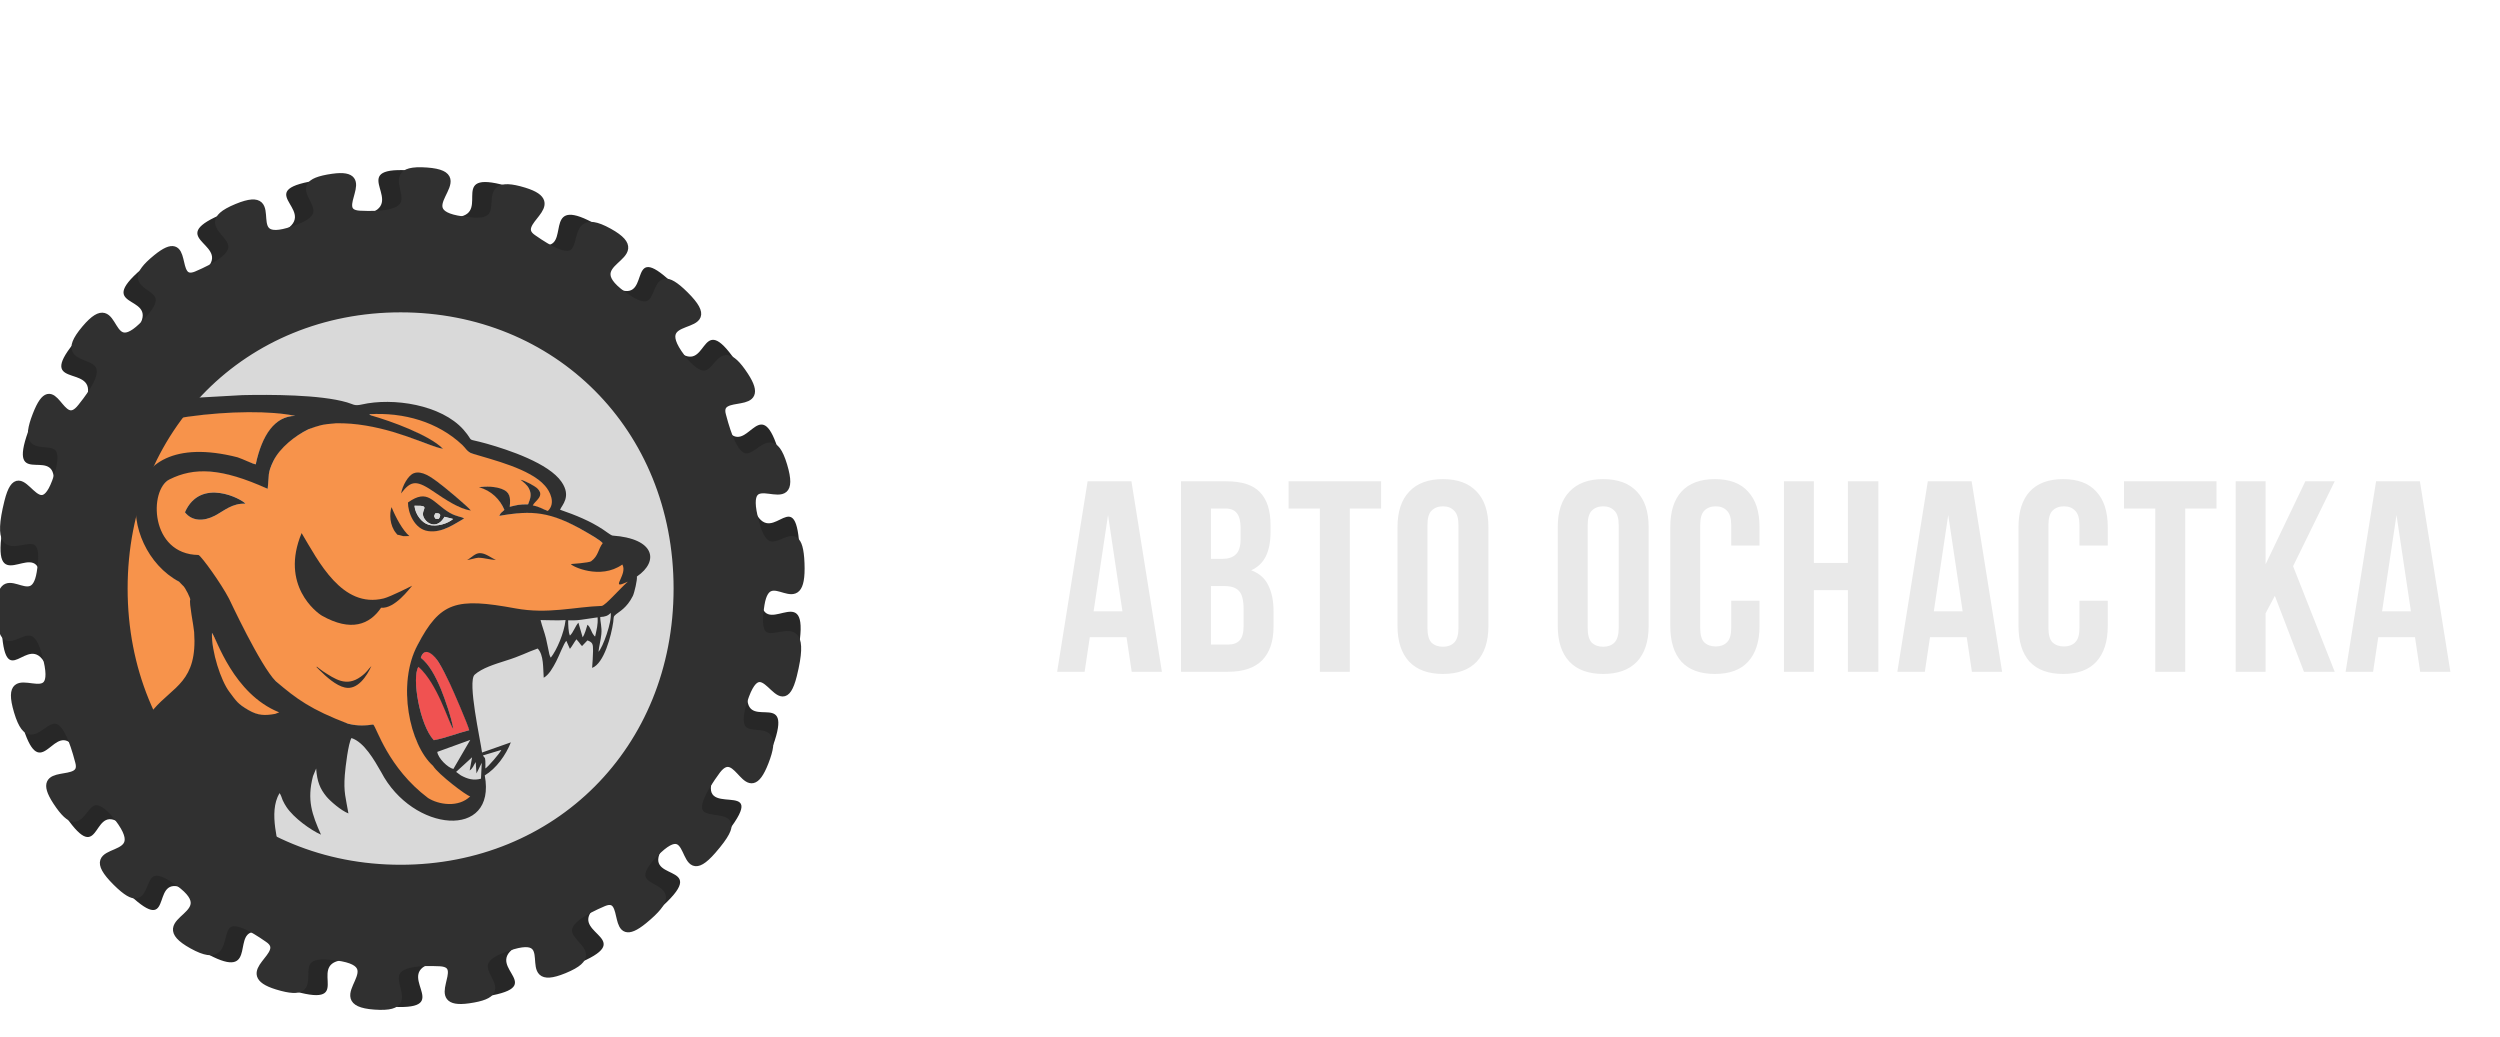 <?xml version="1.0" encoding="UTF-8"?> <svg xmlns="http://www.w3.org/2000/svg" width="147" height="61" viewBox="0 0 147 61" fill="none"> <g clip-path="url(#clip0_65_293)"> <path d="M23.328 51.941C32.653 51.941 40.212 44.382 40.212 35.057C40.212 25.733 32.653 18.174 23.328 18.174C14.003 18.174 6.444 25.733 6.444 35.057C6.444 44.382 14.003 51.941 23.328 51.941Z" fill="#D9D9D9"></path> <path fill-rule="evenodd" clip-rule="evenodd" d="M24.037 29.577C25.376 29.079 25.411 29.549 26.431 30.156C26.857 30.4 27.122 30.373 27.273 30.49C26.758 30.771 26.093 31.323 25.242 31.204C24.409 31.097 24.027 30.137 24.037 29.577V29.577ZM10.877 30.12C11.8 28.03 14.247 29.359 14.433 29.612C13.653 29.585 13.201 30.02 12.642 30.319C11.985 30.662 11.285 30.653 10.877 30.12V30.12ZM23.602 28.916C23.805 28.437 24.01 28.048 24.338 27.922C24.817 27.731 25.384 28.102 25.677 28.311C26.014 28.545 27.442 29.731 27.637 29.984C26.954 29.902 26.129 29.279 25.633 28.944C24.524 28.175 24.205 28.129 23.602 28.916ZM11.675 32.634C13.281 34.66 13.378 35.266 14.717 37.735C14.974 38.215 14.992 38.432 15.666 39.436C16.366 40.485 19.913 43.144 21.944 42.602C24.887 49.205 27.752 47.098 27.664 46.745C26.183 46.102 24.728 44.284 24.427 43.343C22.99 38.866 25.296 36.605 26.165 36.053C27.407 35.266 28.523 36.062 32.691 35.954C34.358 35.908 35.502 35.601 36.194 35.574C36.85 35.302 37.834 32.317 35.75 32.164C35.573 31.965 34.828 31.485 34.5 31.296C32.487 30.137 31.591 29.911 29.357 30.336C29.445 30.12 29.508 30.137 29.658 29.984C29.41 29.386 28.958 28.835 28.222 28.645C28.639 28.572 29.26 28.663 29.64 28.817C30.005 29.052 29.951 29.179 29.968 29.803C30.43 29.694 30.5 29.658 31.051 29.658C31.157 29.359 31.317 29.152 31.122 28.771C30.989 28.518 30.917 28.428 30.722 28.265C31.015 28.328 31.529 28.672 31.681 28.817C31.893 29.079 31.406 29.459 31.281 29.731C31.698 29.812 31.999 29.984 32.328 30.101C32.815 29.64 32.443 28.934 32.159 28.618C30.527 27.143 28.745 26.845 27.743 26.664C27.486 26.583 27.477 26.384 27.3 26.221C25.846 24.855 24.045 24.167 21.714 24.357C22.396 24.928 24.205 24.918 26.049 26.393C25.561 26.257 25.216 26.121 24.772 25.968C22.751 25.108 19.895 24.376 18.13 25.244C17.35 25.624 16.419 26.284 16.047 27.171C15.684 27.913 15.834 27.93 15.736 28.744C14.078 27.75 9.698 26.709 9.166 29.423C9.104 29.938 9.077 30.644 9.441 31.35C9.662 32.101 10.664 32.716 11.675 32.634V32.634Z" fill="#F7934B"></path> <path fill-rule="evenodd" clip-rule="evenodd" d="M5.856 23.746C5.581 23.972 4.776 26.007 4.678 26.279C2.069 33.343 3.423 40.786 8.386 46.133C8.625 46.34 7.785 43.374 9.165 41.709C10.341 40.326 11.704 40.037 11.466 36.943C11.429 36.445 11.288 35.604 11.279 35.179C11.058 34.953 11.085 34.527 10.527 34.202C6.997 32.113 6.174 24.442 15.031 27.31C15.182 26.703 15.447 25.591 16.27 24.85C16.659 24.587 16.801 24.488 17.358 24.451C14.73 23.764 6.873 24.532 4.936 26.613L7.36 24.009C7.076 23.953 6.014 23.854 5.856 23.746V23.746Z" fill="#F7934B"></path> <path fill-rule="evenodd" clip-rule="evenodd" d="M17.735 31.345C16.459 34.412 18.617 36.023 18.935 36.205C20.63 37.161 21.734 36.733 22.409 35.734C23.209 35.812 24.085 34.602 24.236 34.44C24.236 34.44 22.961 35.087 22.568 35.186C20.107 35.798 18.721 32.991 17.735 31.345V31.345Z" fill="#303030"></path> <path fill-rule="evenodd" clip-rule="evenodd" d="M24.599 39.188C24.2 39.804 24.67 42.634 25.504 43.53C26.169 43.412 26.949 43.096 27.605 42.933C27.543 42.644 26.666 40.599 26.471 40.193C26.257 39.749 26.027 39.306 25.796 38.935C25.592 38.601 25.007 37.877 24.741 38.682C25.237 39.08 25.592 39.741 25.921 40.519C26.151 41.079 26.559 42.245 26.648 42.852C26.284 42.218 25.822 40.256 24.599 39.188Z" fill="#F05251"></path> <path fill-rule="evenodd" clip-rule="evenodd" d="M16.55 41.878C13.845 40.793 12.737 37.555 12.462 37.211C12.427 38.324 12.782 39.897 13.269 40.54C14.005 41.526 15.3 42.548 16.55 41.878Z" fill="#F7934B"></path> <path fill-rule="evenodd" clip-rule="evenodd" d="M10.875 30.121C11.283 30.655 11.983 30.664 12.639 30.32C13.198 30.022 13.65 29.588 14.43 29.615C14.245 29.362 11.797 28.032 10.875 30.121V30.121Z" fill="#303030"></path> <path fill-rule="evenodd" clip-rule="evenodd" d="M25.603 30.18C25.94 30.153 25.931 30.316 25.798 30.506H25.611C25.506 30.352 25.506 30.352 25.603 30.18V30.18ZM26.135 30.387L26.64 30.515C26.348 30.776 25.683 31.003 25.186 30.849C24.796 30.732 24.415 30.243 24.37 29.737C25.549 29.709 24.485 29.998 25.044 30.614C25.293 30.895 25.789 31.003 26.135 30.387V30.387ZM23.989 29.546C23.98 30.107 24.352 31.121 25.186 31.23C26.038 31.347 26.773 30.768 27.288 30.488C27.137 30.37 26.871 30.397 26.445 30.153C25.426 29.546 25.177 28.697 23.989 29.546V29.546Z" fill="#303030"></path> <path fill-rule="evenodd" clip-rule="evenodd" d="M23.581 29.014C24.185 28.226 24.495 28.209 25.604 28.977C26.1 29.312 27.005 29.936 27.687 30.017C27.492 29.764 26.029 28.543 25.692 28.308C25.399 28.1 24.805 27.638 24.327 27.828C23.998 27.956 23.67 28.552 23.581 29.014V29.014Z" fill="#303030"></path> <path fill-rule="evenodd" clip-rule="evenodd" d="M23.361 31.437L23.724 31.527L24.07 31.519C23.689 31.201 23.263 30.424 23.024 29.818C22.89 30.198 22.909 30.894 23.289 31.347L23.361 31.437Z" fill="#303030"></path> <path fill-rule="evenodd" clip-rule="evenodd" d="M26.137 30.388C25.791 31.004 25.295 30.895 25.046 30.615C24.487 29.999 25.551 29.71 24.372 29.738C24.417 30.244 24.798 30.732 25.188 30.849C25.685 31.004 26.35 30.777 26.642 30.516L26.137 30.388V30.388Z" fill="#D9D9D9"></path> <path fill-rule="evenodd" clip-rule="evenodd" d="M27.466 32.931C27.555 32.931 27.999 32.795 28.132 32.795C28.531 32.804 28.761 32.913 29.16 32.922C28.841 32.787 28.557 32.524 28.212 32.524C27.937 32.524 27.715 32.795 27.466 32.931V32.931Z" fill="#303030"></path> <path fill-rule="evenodd" clip-rule="evenodd" d="M25.603 30.18C25.506 30.352 25.506 30.352 25.612 30.506H25.798C25.931 30.316 25.94 30.153 25.603 30.18V30.18Z" fill="#D9D9D9"></path> <path fill-rule="evenodd" clip-rule="evenodd" d="M18.796 39.411C19.169 39.781 19.755 40.312 20.276 40.426C21.028 40.6 21.581 39.733 21.838 39.165C21.636 39.364 21.578 39.53 21.212 39.791C20.359 40.408 19.707 39.932 18.988 39.471L18.72 39.271C18.688 39.25 18.695 39.257 18.674 39.238L18.648 39.209C18.64 39.183 18.626 39.219 18.623 39.209C18.623 39.205 18.615 39.219 18.612 39.227L18.796 39.411V39.411Z" fill="#303030"></path> <path fill-rule="evenodd" clip-rule="evenodd" d="M27.617 45.306C27.83 45.143 27.82 45.035 27.972 44.809L28.017 45.478L28.327 44.853L28.282 45.786C27.848 45.912 27.485 45.803 27.103 45.595L26.819 45.388L27.759 44.528L27.617 45.306ZM5.857 23.746C5.857 23.746 5.843 23.817 7.358 24.012C7.004 24.393 5.457 25.994 5.014 26.53C7.508 24.483 14.562 23.852 17.36 24.455C16.172 24.464 15.409 25.568 15.037 27.304C14.833 27.269 14.274 26.988 13.964 26.888C6.506 24.989 6.826 32.225 10.532 34.206L10.745 34.423C10.888 34.515 11.231 35.24 11.186 35.266C11.107 35.439 11.391 36.812 11.416 37.165C11.62 40.096 10.192 40.34 9.013 41.724C8.765 42.023 8.552 42.376 8.401 42.836C7.976 44.157 8.295 44.999 8.313 45.993L8.338 46.08C8.763 46.822 10.605 48.31 11.412 48.925L12.747 49.702C12.844 49.62 12.826 49.639 12.897 49.503L13.279 48.834C13.359 48.689 13.438 48.553 13.527 48.399C13.633 48.2 13.669 48.047 13.811 47.938C14.049 48.426 14.618 49.123 14.945 49.485C15.247 49.811 15.859 50.398 16.479 50.507C16.435 49.593 15.744 47.811 16.435 46.635C16.532 46.753 16.559 46.907 16.621 47.052C16.692 47.206 16.772 47.342 16.843 47.449C17.269 48.092 18.262 48.806 18.874 49.078C18.342 47.875 18.04 47.043 18.403 45.641L18.59 45.188C18.643 45.957 18.82 46.382 19.192 46.834C19.415 47.106 20.062 47.667 20.488 47.83C20.337 46.943 20.195 46.581 20.274 45.577C20.311 45.098 20.479 43.705 20.665 43.397C21.41 43.633 22.012 44.7 22.412 45.397C24.265 48.951 29.213 49.386 28.504 45.595C29.178 45.188 29.745 44.401 30.038 43.65L28.344 44.248C28.247 43.506 27.475 40.06 27.91 39.671C28.344 39.282 29.089 39.056 29.71 38.857C30.65 38.567 30.987 38.35 31.616 38.133C31.98 38.513 31.927 39.273 31.971 39.851C32.281 39.68 32.512 39.255 32.698 38.902C32.876 38.567 33.16 37.807 33.301 37.681L33.496 38.124C33.496 38.124 33.505 38.142 33.513 38.151C33.638 38.006 33.771 37.744 33.895 37.59L34.055 37.78C34.117 37.871 34.152 37.916 34.223 37.989L34.542 37.654C34.862 37.78 34.871 37.871 34.871 38.278C34.862 38.63 34.844 38.92 34.817 39.273C35.518 39.01 35.944 37.383 36.059 36.569C36.094 36.27 36.05 36.261 36.228 36.117C36.396 35.971 36.857 35.755 37.212 35.04C37.305 34.849 37.482 34.076 37.449 33.9C38.782 32.987 38.487 31.662 36.017 31.492C35.894 31.465 35.6 31.221 35.45 31.13C34.713 30.642 33.854 30.289 32.932 29.972C33.038 29.701 33.614 29.204 33.02 28.336C32.275 27.241 29.907 26.454 28.631 26.092C27.247 25.703 27.975 26.092 27.256 25.269C25.953 23.795 23.115 23.361 21.262 23.786C20.827 23.885 20.774 23.767 20.402 23.659C18.823 23.198 15.88 23.198 14.247 23.234L9.096 23.523C8.059 23.406 7.363 23.232 6.263 23.214C6.108 23.365 6.032 23.514 5.857 23.746V23.746ZM13.466 35.201C12.985 34.282 11.87 32.739 11.676 32.633C8.81 32.595 8.748 28.797 9.969 28.188C11.398 27.474 12.991 27.495 15.738 28.742C15.835 27.928 15.711 27.847 16.075 27.106C16.456 26.327 17.352 25.622 18.131 25.242C18.761 25.016 18.913 24.953 19.745 24.889C20.934 24.862 22.086 25.097 23.142 25.405C23.647 25.558 24.136 25.73 24.596 25.903C25.04 26.056 25.607 26.309 26.05 26.391C25.25 25.574 22.962 24.753 21.821 24.428C21.741 24.392 21.758 24.392 21.714 24.355C23.745 24.238 25.732 24.799 27.186 26.164C27.363 26.327 27.487 26.581 27.744 26.662C29.012 27.051 31.158 27.558 32.045 28.562C32.329 28.878 32.701 29.584 32.213 30.045C31.885 29.928 31.743 29.8 31.326 29.719C31.451 29.448 32.054 29.168 31.601 28.725C31.451 28.579 30.901 28.273 30.608 28.209C30.803 28.371 30.971 28.48 31.105 28.733C31.3 29.114 31.158 29.357 31.051 29.656C30.502 29.656 30.431 29.692 29.97 29.8C30.041 29.231 29.961 28.924 29.527 28.76C29.145 28.607 28.578 28.579 28.161 28.652C28.897 28.842 29.412 29.384 29.659 29.982C29.509 30.135 29.447 30.118 29.358 30.334C31.308 29.988 32.373 30.081 34.386 31.239C34.713 31.429 35.264 31.737 35.441 31.936C35.167 32.288 35.193 32.686 34.758 33.003C34.635 33.093 33.571 33.166 33.571 33.166C33.606 33.292 35.29 34.115 36.594 33.193C36.904 33.735 35.982 34.576 36.629 34.323C36.73 34.285 36.825 34.243 36.916 34.201C36.365 34.701 35.616 35.581 35.385 35.628C33.771 35.682 32.224 36.126 30.303 35.772C26.83 35.134 25.888 35.374 24.548 37.934C23.326 40.24 24.084 43.793 25.46 45.029C25.768 45.532 27.437 46.796 27.647 46.826C26.969 47.497 25.795 47.326 25.164 46.919C22.81 45.144 22.149 42.775 21.945 42.601C21.528 42.667 21.044 42.703 20.461 42.553C18.287 41.722 17.454 41.113 16.219 40.057C15.321 39.185 13.471 35.198 13.466 35.201V35.201ZM28.539 45.188C28.539 45.053 28.548 44.89 28.539 44.754C28.522 44.474 28.495 44.61 28.397 44.42L29.479 44.094C29.408 44.275 28.681 45.108 28.539 45.188ZM26.659 45.215C26.331 45.143 25.764 44.591 25.711 44.211L27.652 43.506L26.659 45.215V45.215ZM27.59 42.936C26.934 43.099 26.172 43.407 25.507 43.524C24.673 42.629 24.203 39.824 24.602 39.209C25.729 40.196 26.366 42.456 26.624 42.819C26.624 42.828 26.641 42.836 26.651 42.846C26.561 42.24 26.154 41.073 25.924 40.512C25.595 39.734 25.24 39.073 24.744 38.676C24.983 37.916 25.595 38.613 25.799 38.947C26.029 39.318 26.243 39.761 26.456 40.205C26.651 40.611 27.528 42.646 27.59 42.936ZM14.608 41.751C13.988 41.389 13.891 41.227 13.482 40.675C12.995 40.033 12.427 38.324 12.463 37.211C12.737 37.554 13.713 40.801 16.417 41.887L16.177 41.977C15.567 42.086 15.167 42.077 14.608 41.751V41.751ZM33.256 36.46C33.168 37.238 32.733 38.232 32.388 38.667C32.379 38.657 32.37 38.64 32.361 38.63L32.317 38.522C32.308 38.513 32.281 38.377 32.281 38.368L32.104 37.536C32.007 37.147 31.874 36.822 31.785 36.46C32.317 36.46 32.716 36.496 33.256 36.46V36.46ZM33.408 36.477C33.662 36.466 33.794 36.496 34.17 36.442L35.139 36.301C35.166 36.762 35.084 36.985 34.995 37.427C34.897 37.355 34.986 37.437 34.915 37.346C34.764 37.174 34.729 36.879 34.542 36.734C34.48 36.942 34.383 37.301 34.259 37.473L34.01 36.613C33.815 36.831 33.727 37.165 33.513 37.373C33.416 37.201 33.408 36.686 33.408 36.477V36.477ZM35.296 36.279C35.579 36.27 35.758 36.207 35.908 36.035C35.996 36.55 35.438 38.097 35.19 38.324C35.226 37.998 35.323 37.644 35.358 37.301C35.403 36.849 35.287 36.577 35.296 36.279V36.279Z" fill="#303030"></path> <path fill-rule="evenodd" clip-rule="evenodd" d="M7.227 48.529C5.388 47.024 5.989 50.891 4.07 48.296C3.885 48.047 3.766 47.843 3.698 47.675C5.088 49.315 4.816 45.743 6.7 47.813C6.927 48.085 7.099 48.322 7.227 48.529ZM4.366 43.928C3.193 42.397 2.492 45.92 1.481 43.148C1.399 42.923 1.341 42.73 1.302 42.564C2.201 44.209 3.178 40.358 4.366 43.928ZM2.867 39.506C1.857 36.684 0.454 40.758 0.133 37.469C0.113 37.27 0.103 37.095 0.099 36.94C0.493 38.649 1.933 35.585 2.671 38.486C2.788 38.912 2.85 39.244 2.867 39.506ZM2.346 33.728C2.011 31.721 -0.646 35.348 0.193 30.863C0.203 30.813 0.212 30.764 0.223 30.717C-0.078 33.613 3.007 29.791 2.356 33.672C2.353 33.691 2.349 33.709 2.346 33.728ZM3.135 28.616C3.501 25.995 0.542 28.796 1.555 25.666C1.709 25.189 1.853 24.901 1.99 24.743C1.146 27.325 4.173 24.816 3.472 27.646C3.358 28.056 3.246 28.373 3.135 28.616ZM5.028 23.593C5.952 21.307 2.274 22.922 4.14 20.432C4.291 20.231 4.425 20.075 4.546 19.956C3.614 21.662 7.565 20.225 5.028 23.593V23.593ZM7.955 19.503C9.671 17.233 5.619 18.287 8.078 16.034C8.362 15.774 8.584 15.62 8.76 15.543C7.098 17.195 10.681 16.58 8.792 18.7C8.462 19.079 8.187 19.336 7.955 19.503V19.503ZM11.991 15.95C13.758 14.407 9.863 14.113 12.636 12.777C12.862 12.668 13.054 12.592 13.216 12.542C11.656 13.618 15.734 14.188 11.991 15.95ZM16.48 13.697C18.987 12.474 14.899 11.339 18.157 10.688C18.352 10.65 18.516 10.629 18.655 10.623C17.131 11.217 20.076 12.42 17.581 13.372C17.119 13.553 16.761 13.655 16.48 13.697V13.697ZM21.536 12.601C23.945 11.997 20.543 9.957 23.654 10.001C23.913 10.004 24.123 10.024 24.291 10.056C22.383 10.32 25.785 12.68 21.536 12.601ZM26.5 12.777C29.141 12.853 26.254 10.06 29.448 10.84C29.708 10.904 29.909 10.974 30.061 11.048C28.104 10.799 30.267 13.34 27.544 12.961C27.096 12.921 26.756 12.858 26.5 12.777V12.777ZM31.975 14.405C33.53 14.604 31.959 11.687 34.57 12.944C34.879 13.092 35.1 13.229 35.253 13.357C33.152 12.572 35.074 16.303 31.975 14.405ZM36.098 16.879C38.401 18.074 36.787 14.207 39.246 16.378C39.427 16.537 39.572 16.68 39.688 16.808C38.147 15.719 39.18 19.042 36.905 17.51C36.548 17.277 36.286 17.068 36.098 16.879V16.879ZM39.813 20.616C41.64 22.092 41.127 18.33 43.04 20.916C43.224 21.166 43.343 21.37 43.412 21.538C42.009 19.883 42.214 23.384 40.329 21.313C40.108 21.049 39.94 20.819 39.813 20.616ZM42.743 25.284C43.916 26.816 44.618 23.293 45.629 26.065C45.711 26.29 45.769 26.483 45.808 26.648C44.909 25.005 43.931 28.855 42.743 25.284V25.284ZM44.242 29.707C45.253 32.529 46.655 28.454 46.976 31.744C46.997 31.943 47.006 32.118 47.01 32.273C46.616 30.564 45.176 33.628 44.439 30.727C44.322 30.301 44.26 29.968 44.242 29.707ZM44.764 35.485C45.099 37.492 47.755 33.865 46.916 38.349C46.907 38.4 46.897 38.449 46.887 38.495C47.187 35.6 44.102 39.422 44.753 35.541C44.757 35.522 44.76 35.504 44.764 35.485V35.485ZM43.974 40.597C43.609 43.218 46.568 40.417 45.554 43.547C45.407 44.004 45.265 44.288 45.125 44.451C45.949 41.9 42.938 44.391 43.637 41.566C43.752 41.157 43.864 40.84 43.974 40.597ZM42.035 45.493C40.721 48.436 45.424 45.495 42.776 48.922C42.694 49.028 42.618 49.12 42.546 49.202C43.979 47.011 39.106 49.605 42.035 45.493V45.493ZM39.073 49.69C37.448 51.996 41.886 50.584 38.975 53.264C38.695 53.52 38.475 53.673 38.3 53.748C40.47 51.716 36.395 52.681 38.239 50.481C38.57 50.111 38.843 49.858 39.073 49.69ZM35.07 53.283C33.288 54.828 37.252 55.096 34.473 56.436C34.247 56.544 34.055 56.622 33.892 56.671C35.444 55.598 31.301 55.05 35.07 53.283ZM30.63 55.516C28.122 56.739 32.211 57.873 28.953 58.524C28.759 58.563 28.595 58.583 28.455 58.589C29.978 57.995 27.034 56.793 29.529 55.841C29.99 55.66 30.349 55.558 30.63 55.516V55.516ZM25.511 56.605C23.082 57.202 26.576 59.256 23.455 59.212C23.196 59.209 22.986 59.19 22.817 59.156C24.715 58.891 21.23 56.516 25.511 56.605ZM20.547 56.435C17.769 56.402 20.873 59.157 17.662 58.373C17.405 58.309 17.206 58.241 17.053 58.167C18.965 58.416 16.675 55.932 19.465 56.239C19.934 56.28 20.286 56.348 20.547 56.435ZM15.135 54.807C13.58 54.609 15.15 57.526 12.539 56.269C12.231 56.121 12.01 55.984 11.857 55.856C13.958 56.641 12.036 52.91 15.135 54.807V54.807ZM11.011 52.334C8.709 51.139 10.322 55.006 7.864 52.835C7.683 52.676 7.538 52.533 7.421 52.405C8.963 53.494 7.93 50.171 10.204 51.703C10.562 51.936 10.823 52.145 11.011 52.334Z" fill="#272727"></path> <path fill-rule="evenodd" clip-rule="evenodd" d="M6.701 47.813C4.657 45.567 5.151 49.964 3.305 47.137C1.824 44.869 5.076 46.362 4.617 44.781C3.187 39.304 2.059 45.309 1.021 41.847C-0.004 38.428 3.771 42.47 2.672 38.487C1.845 35.236 0.138 39.473 0.006 36.099C-0.13 32.592 1.931 36.274 2.357 33.672C3.08 29.366 -0.798 34.544 0.453 29.508C1.248 26.303 2.301 31.878 3.473 27.647C4.203 24.698 0.89 27.544 2.115 24.398C3.208 21.591 3.521 25.535 4.768 23.928C8.127 19.752 2.668 22.086 5.001 19.323C7.132 16.802 6.076 21.811 8.793 18.7C10.814 16.433 6.57 17.295 9.189 15.163C11.29 13.453 10.019 16.774 11.543 16.152C16.511 14.032 10.586 13.555 13.929 12.178C16.982 10.921 13.736 14.882 17.582 13.373C20.42 12.29 16.219 10.882 19.563 10.415C22.165 10.052 19.366 12.473 21.14 12.588C26.493 12.847 21.484 9.787 25.09 10.049C28.383 10.287 23.431 12.595 27.545 12.962C30.554 13.38 27.597 10.234 30.825 11.225C33.414 12.021 29.986 13.072 31.35 13.993C35.616 16.981 32.656 11.868 35.816 13.623C38.742 15.249 33.479 15.275 36.906 17.511C39.426 19.207 37.887 14.947 40.284 17.325C42.909 19.93 37.56 17.999 40.33 21.314C42.374 23.56 41.96 19.25 43.806 22.077C45.287 24.345 42.035 22.852 42.494 24.433C43.925 29.91 45.052 23.904 46.09 27.367C47.116 30.786 43.341 26.744 44.44 30.727C45.267 33.977 46.973 29.741 47.105 33.115C47.242 36.622 45.18 32.94 44.754 35.542C44.032 39.847 47.909 34.67 46.659 39.706C45.863 42.911 44.811 37.336 43.638 41.567C42.908 44.515 46.221 41.67 44.996 44.816C43.903 47.623 43.426 43.69 42.179 45.296C38.633 50.123 45.086 46.368 41.908 50.02C39.711 52.545 41.093 47.304 38.24 50.481C36.289 52.809 40.964 51.593 37.861 54.132C35.76 55.842 37.027 52.468 35.503 53.09C30.535 55.21 36.525 55.659 33.183 57.035C30.13 58.292 33.375 54.332 29.53 55.841C26.692 56.924 30.893 58.332 27.549 58.799C24.947 59.162 27.66 56.733 25.886 56.618C20.532 56.359 25.628 59.427 22.021 59.165C18.729 58.926 23.58 56.606 19.466 56.24C16.378 55.9 19.514 58.979 16.286 57.989C13.697 57.193 17.126 56.141 15.762 55.22C11.496 52.233 14.456 57.346 11.295 55.59C8.369 53.965 13.633 53.938 10.205 51.703C7.685 50.007 9.224 54.267 6.828 51.889C4.203 49.284 9.472 51.129 6.701 47.813ZM23.555 18.166C32.72 18.166 39.807 25.126 39.807 34.607C39.807 44.089 32.72 51.048 23.555 51.048C14.391 51.048 7.304 44.089 7.304 34.607C7.304 25.126 14.391 18.166 23.555 18.166Z" fill="#303030" stroke="#303030" stroke-width="0.4" stroke-miterlimit="22.926"></path> </g> <path d="M68.32 39.5H66.544L66.24 37.468H64.08L63.776 39.5H62.16L63.952 28.3H66.528L68.32 39.5ZM64.304 35.948H66L65.152 30.284L64.304 35.948ZM72.1 28.3C73.018 28.3 73.679 28.513 74.084 28.94C74.5 29.367 74.708 30.012 74.708 30.876V31.276C74.708 31.852 74.618 32.327 74.436 32.7C74.255 33.073 73.967 33.351 73.572 33.532C74.052 33.713 74.388 34.012 74.58 34.428C74.783 34.833 74.884 35.335 74.884 35.932V36.844C74.884 37.708 74.66 38.369 74.212 38.828C73.764 39.276 73.098 39.5 72.212 39.5H69.444V28.3H72.1ZM71.204 34.46V37.9H72.212C72.511 37.9 72.735 37.82 72.884 37.66C73.044 37.5 73.124 37.212 73.124 36.796V35.82C73.124 35.297 73.034 34.94 72.852 34.748C72.682 34.556 72.394 34.46 71.988 34.46H71.204ZM71.204 29.9V32.86H71.892C72.223 32.86 72.479 32.775 72.66 32.604C72.852 32.433 72.948 32.124 72.948 31.676V31.052C72.948 30.647 72.874 30.353 72.724 30.172C72.586 29.991 72.362 29.9 72.052 29.9H71.204ZM75.769 28.3H81.209V29.9H79.369V39.5H77.609V29.9H75.769V28.3ZM83.934 36.924C83.934 37.329 84.014 37.617 84.174 37.788C84.345 37.948 84.569 38.028 84.846 38.028C85.124 38.028 85.342 37.948 85.502 37.788C85.673 37.617 85.758 37.329 85.758 36.924V30.876C85.758 30.471 85.673 30.188 85.502 30.028C85.342 29.857 85.124 29.772 84.846 29.772C84.569 29.772 84.345 29.857 84.174 30.028C84.014 30.188 83.934 30.471 83.934 30.876V36.924ZM82.174 30.988C82.174 30.081 82.404 29.388 82.862 28.908C83.321 28.417 83.982 28.172 84.846 28.172C85.71 28.172 86.372 28.417 86.83 28.908C87.289 29.388 87.518 30.081 87.518 30.988V36.812C87.518 37.719 87.289 38.417 86.83 38.908C86.372 39.388 85.71 39.628 84.846 39.628C83.982 39.628 83.321 39.388 82.862 38.908C82.404 38.417 82.174 37.719 82.174 36.812V30.988ZM93.356 36.924C93.356 37.329 93.436 37.617 93.596 37.788C93.766 37.948 93.99 38.028 94.268 38.028C94.545 38.028 94.764 37.948 94.924 37.788C95.094 37.617 95.18 37.329 95.18 36.924V30.876C95.18 30.471 95.094 30.188 94.924 30.028C94.764 29.857 94.545 29.772 94.268 29.772C93.99 29.772 93.766 29.857 93.596 30.028C93.436 30.188 93.356 30.471 93.356 30.876V36.924ZM91.596 30.988C91.596 30.081 91.825 29.388 92.284 28.908C92.742 28.417 93.404 28.172 94.268 28.172C95.132 28.172 95.793 28.417 96.252 28.908C96.71 29.388 96.94 30.081 96.94 30.988V36.812C96.94 37.719 96.71 38.417 96.252 38.908C95.793 39.388 95.132 39.628 94.268 39.628C93.404 39.628 92.742 39.388 92.284 38.908C91.825 38.417 91.596 37.719 91.596 36.812V30.988ZM103.46 35.324V36.812C103.46 37.719 103.236 38.417 102.788 38.908C102.351 39.388 101.7 39.628 100.836 39.628C99.972 39.628 99.317 39.388 98.868 38.908C98.431 38.417 98.213 37.719 98.213 36.812V30.988C98.213 30.081 98.431 29.388 98.868 28.908C99.317 28.417 99.972 28.172 100.836 28.172C101.7 28.172 102.351 28.417 102.788 28.908C103.236 29.388 103.46 30.081 103.46 30.988V32.076H101.796V30.876C101.796 30.471 101.711 30.188 101.54 30.028C101.38 29.857 101.162 29.772 100.884 29.772C100.607 29.772 100.383 29.857 100.212 30.028C100.052 30.188 99.972 30.471 99.972 30.876V36.924C99.972 37.329 100.052 37.612 100.212 37.772C100.383 37.932 100.607 38.012 100.884 38.012C101.162 38.012 101.38 37.932 101.54 37.772C101.711 37.612 101.796 37.329 101.796 36.924V35.324H103.46ZM106.656 39.5H104.896V28.3H106.656V33.1H108.656V28.3H110.448V39.5H108.656V34.7H106.656V39.5ZM117.724 39.5H115.948L115.644 37.468H113.484L113.18 39.5H111.564L113.356 28.3H115.932L117.724 39.5ZM113.708 35.948H115.404L114.556 30.284L113.708 35.948ZM123.936 35.324V36.812C123.936 37.719 123.712 38.417 123.264 38.908C122.827 39.388 122.176 39.628 121.312 39.628C120.448 39.628 119.792 39.388 119.344 38.908C118.907 38.417 118.688 37.719 118.688 36.812V30.988C118.688 30.081 118.907 29.388 119.344 28.908C119.792 28.417 120.448 28.172 121.312 28.172C122.176 28.172 122.827 28.417 123.264 28.908C123.712 29.388 123.936 30.081 123.936 30.988V32.076H122.272V30.876C122.272 30.471 122.187 30.188 122.016 30.028C121.856 29.857 121.637 29.772 121.36 29.772C121.083 29.772 120.859 29.857 120.688 30.028C120.528 30.188 120.448 30.471 120.448 30.876V36.924C120.448 37.329 120.528 37.612 120.688 37.772C120.859 37.932 121.083 38.012 121.36 38.012C121.637 38.012 121.856 37.932 122.016 37.772C122.187 37.612 122.272 37.329 122.272 36.924V35.324H123.936ZM124.891 28.3H130.331V29.9H128.491V39.5H126.731V29.9H124.891V28.3ZM133.761 35.036L133.217 36.06V39.5H131.457V28.3H133.217V33.18L135.553 28.3H137.281L134.833 33.292L137.281 39.5H135.473L133.761 35.036ZM144.082 39.5H142.306L142.002 37.468H139.842L139.538 39.5H137.922L139.714 28.3H142.29L144.082 39.5ZM140.066 35.948H141.762L140.914 30.284L140.066 35.948Z" fill="#E9E9E9"></path> <defs> <clipPath id="clip0_65_293"> <rect width="52" height="61" fill="white"></rect> </clipPath> </defs> </svg> 